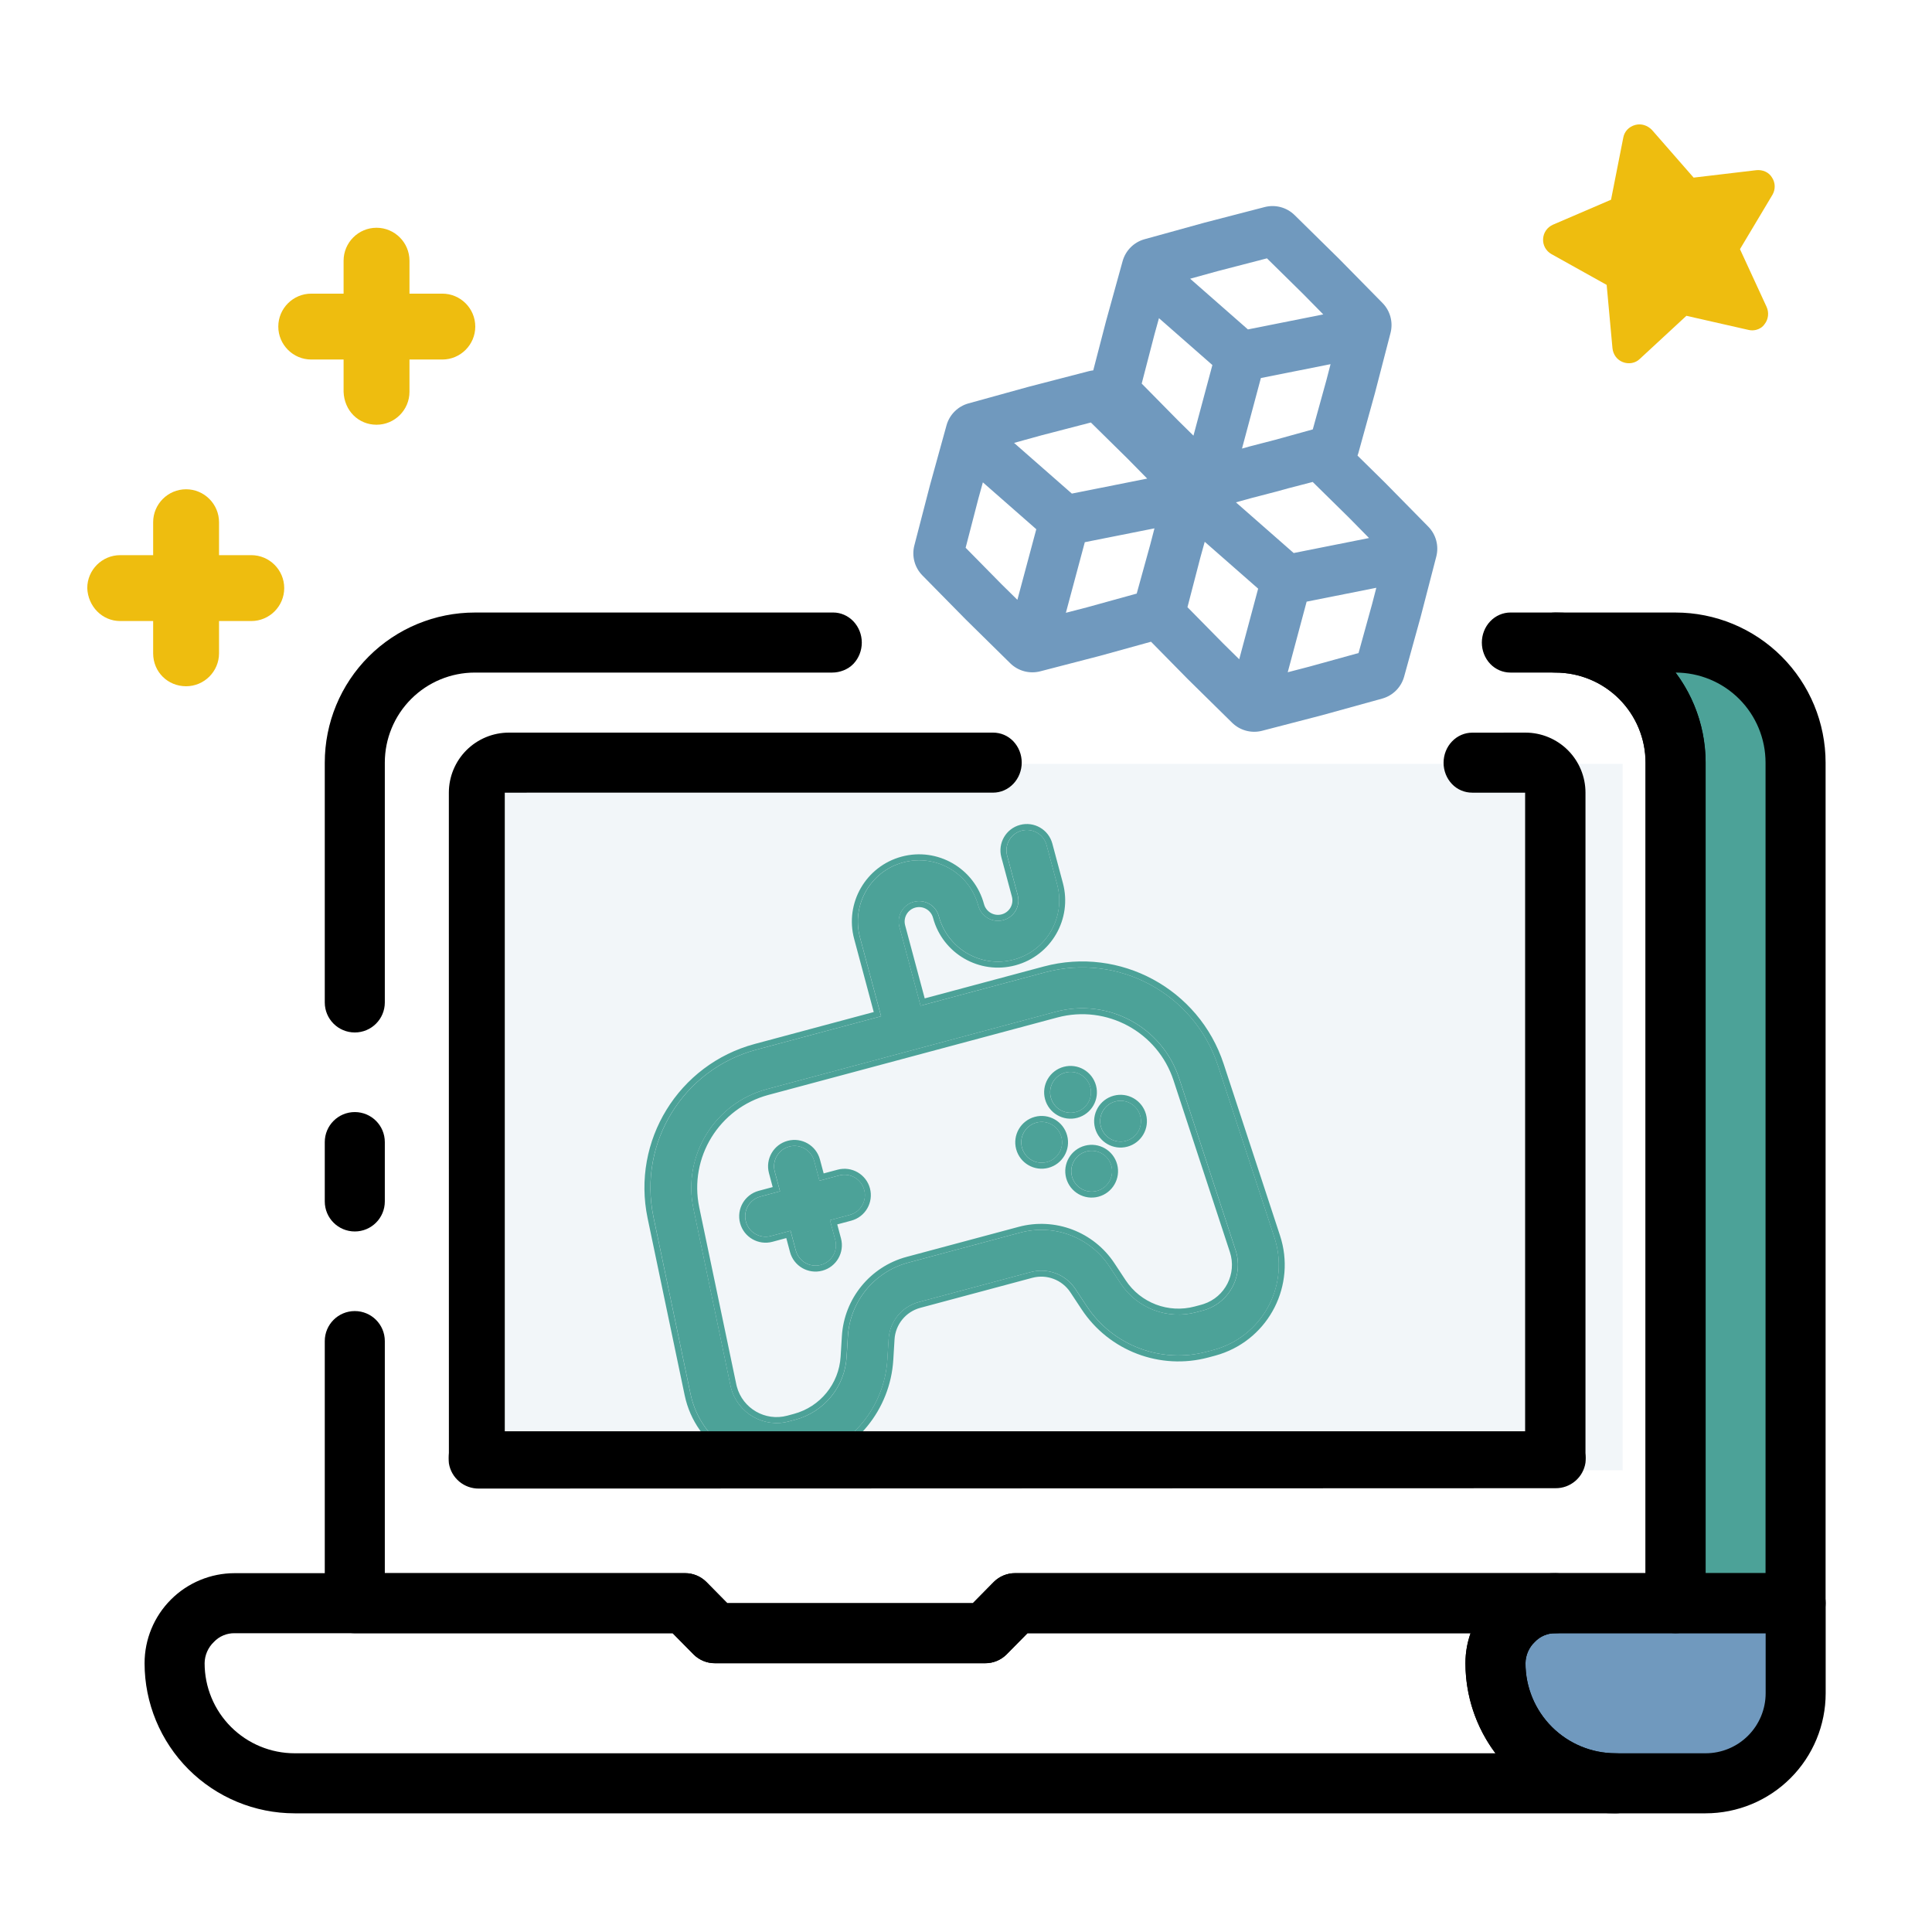 <svg width="89" height="89" viewBox="0 0 89 89" fill="none" xmlns="http://www.w3.org/2000/svg">
<path d="M77.059 29.852L82.339 32.053V72.972H77.059V29.852Z" fill="#4CA298"/>
<path d="M69.141 74.733H83.221L80.581 81.772H69.141V74.733Z" fill="#7099BE"/>
<rect x="22.5" y="35.188" width="52.25" height="32.542" fill="#7BA2C6" fill-opacity="0.1"/>
<path d="M78.571 83.533H74.422C72.588 83.533 70.83 82.804 69.533 81.508C68.236 80.211 67.508 78.452 67.508 76.618C67.508 75.518 67.945 74.463 68.723 73.685C69.501 72.907 70.556 72.47 71.656 72.47H82.719C83.086 72.47 83.438 72.615 83.697 72.875C83.957 73.134 84.102 73.486 84.102 73.853V78.001C84.102 79.468 83.52 80.875 82.482 81.913C81.445 82.95 80.038 83.533 78.571 83.533ZM71.656 75.236C71.478 75.233 71.302 75.267 71.137 75.336C70.973 75.405 70.825 75.507 70.702 75.637C70.569 75.763 70.463 75.916 70.389 76.084C70.315 76.253 70.276 76.434 70.274 76.618C70.274 77.719 70.711 78.774 71.489 79.552C72.267 80.33 73.322 80.767 74.422 80.767H78.571C79.304 80.767 80.008 80.476 80.526 79.957C81.045 79.438 81.337 78.735 81.337 78.001V75.236H71.656Z" fill="black"/>
<path d="M82.715 75.235H77.184C76.817 75.235 76.465 75.089 76.206 74.83C75.947 74.571 75.801 74.219 75.801 73.852V35.132C75.801 34.031 75.364 32.976 74.586 32.198C73.808 31.42 72.753 30.983 71.652 30.983C71.286 30.983 70.934 30.837 70.675 30.578C70.415 30.319 70.269 29.967 70.269 29.6C70.269 29.233 70.415 28.881 70.675 28.622C70.934 28.363 71.286 28.217 71.652 28.217H77.184C79.018 28.217 80.776 28.946 82.073 30.242C83.37 31.539 84.098 33.298 84.098 35.132V73.852C84.098 74.219 83.953 74.571 83.693 74.83C83.434 75.089 83.082 75.235 82.715 75.235ZM78.567 72.469H81.332V35.132C81.332 34.031 80.895 32.976 80.117 32.198C79.339 31.42 78.284 30.983 77.184 30.983C78.082 32.18 78.567 33.635 78.567 35.132V72.469Z" fill="black"/>
<path d="M74.421 83.533H13.575C11.741 83.533 9.982 82.804 8.685 81.508C7.389 80.211 6.66 78.452 6.66 76.618C6.66 75.518 7.097 74.463 7.875 73.685C8.653 72.907 9.709 72.47 10.809 72.47H31.552C31.734 72.469 31.914 72.504 32.083 72.573C32.251 72.641 32.405 72.743 32.534 72.871L33.502 73.853H44.814L45.782 72.871C45.911 72.743 46.064 72.641 46.233 72.573C46.401 72.504 46.582 72.469 46.764 72.47H71.655C72.022 72.47 72.374 72.615 72.633 72.875C72.893 73.134 73.038 73.486 73.038 73.853C73.038 74.219 72.893 74.571 72.633 74.831C72.374 75.09 72.022 75.236 71.655 75.236C71.477 75.233 71.3 75.267 71.136 75.336C70.972 75.405 70.824 75.507 70.701 75.637C70.568 75.763 70.462 75.916 70.388 76.084C70.314 76.253 70.275 76.434 70.272 76.618C70.272 77.719 70.71 78.774 71.488 79.552C72.266 80.33 73.321 80.767 74.421 80.767C74.788 80.767 75.14 80.913 75.399 81.172C75.658 81.431 75.804 81.783 75.804 82.15C75.804 82.517 75.658 82.868 75.399 83.128C75.14 83.387 74.788 83.533 74.421 83.533ZM10.809 75.236C10.631 75.233 10.454 75.267 10.29 75.336C10.125 75.405 9.977 75.507 9.855 75.637C9.721 75.763 9.615 75.916 9.541 76.084C9.468 76.253 9.428 76.434 9.426 76.618C9.426 77.719 9.863 78.774 10.641 79.552C11.419 80.33 12.474 80.767 13.575 80.767H68.89C67.992 79.57 67.507 78.115 67.507 76.618C67.506 76.147 67.586 75.68 67.742 75.236H47.331L46.363 76.217C46.233 76.346 46.08 76.447 45.912 76.516C45.743 76.585 45.563 76.62 45.381 76.618H32.935C32.753 76.62 32.572 76.585 32.404 76.516C32.236 76.447 32.082 76.346 31.953 76.217L30.985 75.236H10.809Z" fill="black"/>
<path d="M37.751 54.392L38.66 54.148C39.162 54.014 39.678 54.312 39.812 54.813C39.947 55.315 39.649 55.831 39.147 55.965L38.236 56.209L38.478 57.119C38.612 57.621 38.314 58.136 37.812 58.27C37.31 58.404 36.795 58.106 36.661 57.604L36.419 56.696L35.514 56.939C35.012 57.073 34.496 56.776 34.362 56.274C34.227 55.772 34.525 55.257 35.027 55.122L35.934 54.879L35.691 53.969C35.558 53.467 35.856 52.952 36.358 52.818C36.86 52.684 37.375 52.983 37.509 53.484L37.751 54.392ZM40.59 46.816L39.617 43.182C39.213 41.677 40.106 40.13 41.612 39.727C43.117 39.324 44.664 40.217 45.067 41.722C45.202 42.224 45.717 42.521 46.219 42.387C46.721 42.252 47.018 41.737 46.884 41.235L46.397 39.418C46.263 38.916 46.56 38.401 47.062 38.266C47.564 38.132 48.08 38.43 48.214 38.931L48.701 40.748C49.104 42.253 48.211 43.8 46.706 44.204C45.201 44.607 43.654 43.714 43.25 42.209C43.116 41.707 42.6 41.409 42.098 41.544C41.597 41.678 41.299 42.194 41.433 42.696L42.407 46.329L48.152 44.79C51.527 43.886 55.02 45.775 56.11 49.095L58.708 57.004C59.406 59.131 58.248 61.422 56.121 62.121C56.05 62.144 55.978 62.166 55.905 62.185L55.598 62.267C53.492 62.832 51.26 61.985 50.059 60.165L49.541 59.38C49.094 58.704 48.266 58.39 47.484 58.6L42.327 59.981C41.545 60.191 40.986 60.877 40.937 61.684L40.879 62.625C40.747 64.802 39.237 66.651 37.13 67.216L36.826 67.297C34.664 67.876 32.442 66.594 31.863 64.432C31.844 64.359 31.826 64.286 31.811 64.213L30.105 56.063C29.39 52.643 31.47 49.26 34.845 48.355L40.59 46.816ZM35.332 50.172C32.921 50.818 31.435 53.235 31.946 55.678L33.652 63.828C33.66 63.867 33.669 63.906 33.68 63.945C33.99 65.103 35.181 65.791 36.339 65.48L36.644 65.399C37.969 65.044 38.919 63.881 39.002 62.511L39.059 61.57C39.157 59.955 40.277 58.583 41.84 58.165L46.997 56.783C48.561 56.364 50.218 56.992 51.11 58.344L51.629 59.129C52.384 60.273 53.787 60.805 55.111 60.45L55.418 60.368C55.457 60.358 55.496 60.346 55.534 60.334C56.674 59.959 57.295 58.731 56.921 57.591L54.323 49.682C53.545 47.31 51.049 45.961 48.639 46.607L35.332 50.172ZM49.561 51.228C49.06 51.362 48.544 51.064 48.41 50.563C48.275 50.061 48.573 49.545 49.075 49.411C49.576 49.276 50.092 49.574 50.226 50.076C50.361 50.577 50.063 51.093 49.561 51.228ZM50.535 54.861C50.033 54.996 49.518 54.698 49.383 54.196C49.249 53.694 49.547 53.179 50.048 53.044C50.55 52.91 51.066 53.208 51.2 53.709C51.334 54.211 51.037 54.727 50.535 54.861ZM48.231 53.531C47.73 53.666 47.214 53.368 47.08 52.866C46.945 52.364 47.243 51.849 47.745 51.714C48.246 51.58 48.762 51.878 48.896 52.379C49.031 52.881 48.733 53.397 48.231 53.531ZM51.865 52.558C51.363 52.692 50.848 52.394 50.713 51.893C50.579 51.391 50.877 50.875 51.378 50.741C51.88 50.606 52.396 50.904 52.53 51.406C52.664 51.907 52.367 52.423 51.865 52.558Z" fill="#4CA298"/>
<path fill-rule="evenodd" clip-rule="evenodd" d="M37.943 54.055L38.586 53.883C39.235 53.709 39.901 54.094 40.075 54.742C40.248 55.391 39.864 56.057 39.215 56.231L38.569 56.404L38.741 57.048C38.914 57.697 38.529 58.363 37.88 58.536C37.231 58.709 36.565 58.324 36.392 57.675L36.221 57.033L35.582 57.205C34.933 57.378 34.267 56.993 34.093 56.345C33.919 55.697 34.304 55.03 34.953 54.856L35.595 54.684L35.423 54.04C35.25 53.392 35.635 52.725 36.284 52.553C36.932 52.38 37.599 52.765 37.772 53.414L37.943 54.055ZM37.748 54.392L37.506 53.484C37.372 52.983 36.857 52.684 36.355 52.818C35.853 52.952 35.555 53.467 35.688 53.969L35.931 54.879L35.024 55.122C34.522 55.257 34.224 55.772 34.359 56.274C34.493 56.776 35.009 57.073 35.511 56.939L36.415 56.697L36.658 57.604C36.792 58.106 37.307 58.404 37.809 58.27C38.311 58.136 38.609 57.621 38.475 57.119L38.233 56.209L39.144 55.965C39.646 55.831 39.944 55.315 39.809 54.813C39.675 54.312 39.159 54.014 38.657 54.148L37.748 54.392ZM40.25 46.621L39.348 43.253C38.905 41.602 39.886 39.904 41.537 39.461C43.189 39.019 44.887 39.999 45.33 41.651C45.425 42.006 45.79 42.216 46.145 42.121C46.5 42.026 46.71 41.661 46.615 41.306L46.128 39.489C45.955 38.841 46.339 38.175 46.988 38.001C47.636 37.827 48.303 38.212 48.477 38.86L48.963 40.677C49.406 42.329 48.426 44.027 46.774 44.469C45.122 44.912 43.424 43.932 42.981 42.28C42.886 41.925 42.522 41.714 42.166 41.809C41.812 41.904 41.601 42.269 41.696 42.624L42.598 45.992L48.078 44.524C51.594 43.582 55.233 45.551 56.369 49.009L58.966 56.918C59.712 59.19 58.475 61.636 56.203 62.382C56.127 62.407 56.051 62.43 55.973 62.451L55.666 62.533C53.446 63.128 51.093 62.235 49.826 60.316L49.308 59.532C48.927 58.955 48.22 58.686 47.552 58.865L42.395 60.247C41.728 60.426 41.25 61.011 41.208 61.701L41.151 62.642C41.011 64.937 39.42 66.886 37.199 67.481L36.894 67.563C34.586 68.181 32.213 66.811 31.594 64.503C31.574 64.425 31.555 64.348 31.539 64.269L29.833 56.119C29.087 52.556 31.255 49.032 34.771 48.09L40.25 46.621ZM40.587 46.816L34.842 48.355C31.467 49.26 29.387 52.643 30.102 56.063L31.808 64.213C31.823 64.286 31.841 64.359 31.86 64.432C32.439 66.594 34.661 67.876 36.823 67.297L37.127 67.216C39.234 66.651 40.744 64.802 40.876 62.625L40.933 61.684C40.982 60.877 41.542 60.191 42.324 59.981L47.481 58.6C48.263 58.39 49.092 58.704 49.538 59.38L50.056 60.165C51.257 61.985 53.489 62.832 55.595 62.267L55.902 62.185C55.975 62.166 56.047 62.144 56.118 62.121C58.245 61.422 59.403 59.131 58.705 57.004L56.107 49.095C55.017 45.775 51.524 43.886 48.149 44.79L42.404 46.329L41.43 42.696C41.296 42.194 41.594 41.678 42.095 41.544C42.597 41.409 43.113 41.707 43.247 42.209C43.651 43.714 45.197 44.607 46.703 44.204C48.208 43.8 49.101 42.253 48.698 40.748L48.211 38.931C48.076 38.43 47.561 38.132 47.059 38.266C46.557 38.401 46.26 38.916 46.394 39.418L46.881 41.235C47.015 41.737 46.718 42.252 46.216 42.387C45.714 42.521 45.198 42.224 45.064 41.722C44.661 40.217 43.114 39.324 41.608 39.727C40.103 40.13 39.21 41.677 39.614 43.182L40.587 46.816ZM35.4 50.438C33.13 51.046 31.731 53.321 32.212 55.621L33.918 63.771C33.925 63.806 33.933 63.84 33.943 63.874C34.214 64.885 35.254 65.486 36.265 65.215L36.569 65.133C37.781 64.809 38.648 63.746 38.724 62.495L38.782 61.554C38.887 59.82 40.089 58.348 41.766 57.899L46.923 56.517C48.602 56.067 50.379 56.742 51.337 58.192L51.855 58.977C52.545 60.023 53.827 60.509 55.037 60.185L55.344 60.103C55.378 60.093 55.412 60.084 55.445 60.072C56.441 59.745 56.983 58.673 56.656 57.677L54.059 49.767C53.326 47.535 50.977 46.264 48.707 46.872L35.4 50.438ZM49.63 51.493C48.981 51.667 48.315 51.282 48.141 50.634C47.967 49.985 48.352 49.319 49 49.145C49.649 48.971 50.315 49.356 50.489 50.005C50.663 50.653 50.278 51.319 49.63 51.493ZM50.603 55.127C49.955 55.301 49.288 54.916 49.114 54.267C48.941 53.619 49.326 52.953 49.974 52.779C50.622 52.605 51.289 52.99 51.463 53.638C51.636 54.287 51.252 54.953 50.603 55.127ZM48.3 53.797C47.651 53.971 46.985 53.586 46.811 52.937C46.637 52.289 47.022 51.623 47.67 51.449C48.319 51.275 48.985 51.66 49.159 52.308C49.333 52.957 48.948 53.623 48.3 53.797ZM51.933 52.823C51.285 52.997 50.618 52.612 50.444 51.964C50.271 51.315 50.656 50.649 51.304 50.475C51.952 50.301 52.619 50.686 52.793 51.335C52.966 51.983 52.582 52.65 51.933 52.823ZM31.943 55.678C31.432 53.235 32.918 50.818 35.329 50.172L48.636 46.607C51.046 45.961 53.542 47.31 54.32 49.682L56.918 57.591C57.292 58.731 56.671 59.959 55.531 60.334C55.493 60.346 55.454 60.358 55.415 60.368L55.108 60.45C53.784 60.805 52.381 60.273 51.625 59.129L51.107 58.344C50.215 56.992 48.558 56.364 46.994 56.783L41.837 58.165C40.274 58.583 39.154 59.955 39.056 61.57L38.999 62.511C38.916 63.881 37.966 65.044 36.641 65.399L36.336 65.48C35.178 65.791 33.987 65.103 33.677 63.945C33.666 63.906 33.657 63.867 33.649 63.828L31.943 55.678ZM48.407 50.563C48.541 51.064 49.057 51.362 49.558 51.228C50.06 51.093 50.358 50.577 50.223 50.076C50.089 49.574 49.573 49.276 49.072 49.411C48.57 49.545 48.272 50.061 48.407 50.563ZM49.38 54.196C49.515 54.698 50.03 54.996 50.532 54.861C51.034 54.727 51.331 54.211 51.197 53.709C51.062 53.208 50.547 52.91 50.045 53.044C49.543 53.179 49.246 53.694 49.38 54.196ZM47.077 52.866C47.211 53.368 47.727 53.666 48.228 53.531C48.73 53.397 49.028 52.881 48.893 52.379C48.759 51.878 48.243 51.58 47.742 51.714C47.24 51.849 46.942 52.364 47.077 52.866ZM50.71 51.893C50.845 52.394 51.36 52.692 51.862 52.558C52.364 52.423 52.661 51.907 52.527 51.406C52.393 50.904 51.877 50.606 51.375 50.741C50.873 50.875 50.576 51.391 50.71 51.893Z" fill="#4CA298"/>
<path fill-rule="evenodd" clip-rule="evenodd" d="M80.54 15.196C80.661 15.227 80.789 15.225 80.909 15.193C81.058 15.153 81.196 15.068 81.288 14.931C81.468 14.706 81.497 14.393 81.38 14.136L80.154 11.478L81.65 8.974C81.793 8.727 81.791 8.423 81.629 8.177C81.482 7.928 81.194 7.812 80.913 7.839L78.019 8.182L76.097 5.983C75.898 5.78 75.614 5.679 75.33 5.756C75.045 5.832 74.831 6.05 74.779 6.337L74.214 9.201L71.536 10.352C71.279 10.469 71.102 10.709 71.085 11.003C71.067 11.296 71.218 11.561 71.465 11.703L74.013 13.124L74.28 16.038C74.311 16.335 74.489 16.576 74.757 16.681C75.026 16.785 75.334 16.735 75.537 16.536L77.686 14.548L80.54 15.196Z" fill="#EEBD0F"/>
<path fill-rule="evenodd" clip-rule="evenodd" d="M18.863 18.049C18.863 18.885 18.182 19.566 17.346 19.566C16.509 19.566 15.859 18.916 15.828 18.049V16.562H14.338C13.502 16.562 12.82 15.88 12.82 15.044C12.82 14.208 13.502 13.527 14.338 13.527H15.828V12.01C15.828 11.174 16.509 10.492 17.346 10.492C18.182 10.492 18.863 11.174 18.863 12.01V13.527H20.376C21.213 13.527 21.894 14.208 21.894 15.044C21.894 15.88 21.213 16.562 20.376 16.562H18.863V18.049Z" fill="#EEBD0F"/>
<path fill-rule="evenodd" clip-rule="evenodd" d="M10.09 30.095C10.09 30.931 9.408 31.613 8.572 31.613C7.736 31.613 7.055 30.962 7.055 30.095V28.609H5.537C4.701 28.609 4.051 27.928 4.02 27.091C4.02 26.255 4.701 25.574 5.537 25.574H7.055V24.057C7.055 23.221 7.736 22.539 8.572 22.539C9.408 22.539 10.09 23.221 10.09 24.057V25.574H11.576C12.412 25.574 13.093 26.255 13.093 27.091C13.093 27.928 12.412 28.609 11.576 28.609H10.09V30.095Z" fill="#EEBD0F"/>
<path fill-rule="evenodd" clip-rule="evenodd" d="M45.747 36.514H24.261L24.261 36.515H23.253V65.933H70.257V36.515H69.14H67.82C67.47 36.515 67.134 36.377 66.887 36.117C66.639 35.857 66.5 35.505 66.5 35.137C66.5 34.769 66.639 34.417 66.887 34.157C67.134 33.897 67.47 33.751 67.82 33.751H68.26L70.271 33.749C71.005 33.749 71.708 34.041 72.227 34.559C72.746 35.078 73.037 35.782 73.037 36.515V66.938C73.053 67.085 73.053 67.234 73.037 67.381C72.987 67.711 72.82 68.011 72.565 68.227C72.311 68.443 71.988 68.56 71.654 68.556L22.062 68.573C21.731 68.577 21.409 68.462 21.155 68.249C20.901 68.035 20.732 67.738 20.679 67.411C20.664 67.25 20.664 67.088 20.679 66.927L20.677 36.515C20.677 35.782 20.969 35.078 21.487 34.559C22.006 34.041 22.709 33.749 23.443 33.749H24.26H45.747C46.097 33.749 46.433 33.888 46.68 34.148C46.928 34.408 47.067 34.76 47.067 35.128C47.067 35.496 46.928 35.848 46.68 36.108C46.433 36.368 46.097 36.514 45.747 36.514Z" fill="black"/>
<path fill-rule="evenodd" clip-rule="evenodd" d="M70.902 28.216H69.583C69.233 28.216 68.897 28.362 68.649 28.622C68.402 28.882 68.263 29.234 68.263 29.602C68.263 29.969 68.402 30.322 68.649 30.582C68.897 30.842 69.233 30.983 69.583 30.983H70.903H71.659C72.759 30.983 73.814 31.42 74.592 32.198C75.371 32.976 75.808 34.031 75.808 35.132V72.469H46.767C46.585 72.468 46.405 72.503 46.236 72.572C46.068 72.641 45.914 72.742 45.785 72.87L44.817 73.852H33.505L32.537 72.87C32.408 72.742 32.255 72.641 32.086 72.572C31.918 72.503 31.738 72.468 31.555 72.469H17.727V61.779C17.727 61.015 17.108 60.396 16.344 60.396C15.58 60.396 14.961 61.015 14.961 61.779V73.852C14.961 74.219 15.107 74.571 15.366 74.83C15.625 75.089 15.977 75.235 16.344 75.235H30.988L31.956 76.217C32.086 76.345 32.239 76.447 32.407 76.515C32.576 76.584 32.756 76.619 32.938 76.618H45.384C45.566 76.619 45.747 76.584 45.915 76.515C46.084 76.447 46.237 76.345 46.366 76.217L47.334 75.235H77.19C77.557 75.235 77.909 75.089 78.168 74.83C78.428 74.571 78.573 74.219 78.573 73.852V35.132C78.573 33.298 77.845 31.539 76.548 30.242C75.251 28.946 73.493 28.217 71.659 28.217H70.903V28.216H70.902ZM14.961 55.346C14.961 56.11 15.58 56.729 16.344 56.729C17.108 56.729 17.727 56.11 17.727 55.346V52.612C17.727 51.848 17.108 51.229 16.344 51.229C15.58 51.229 14.961 51.848 14.961 52.612V55.346ZM17.727 35.132V46.18C17.727 46.943 17.108 47.562 16.344 47.562C15.58 47.562 14.961 46.943 14.961 46.18V35.132C14.961 33.298 15.689 31.539 16.986 30.242C18.283 28.946 20.041 28.217 21.875 28.217H25.143L38.38 28.216C38.73 28.216 39.065 28.362 39.313 28.622C39.56 28.882 39.7 29.234 39.7 29.602C39.7 29.97 39.56 30.322 39.313 30.582C39.065 30.842 38.688 30.983 38.338 30.983H25.143H21.875C20.775 30.983 19.72 31.42 18.942 32.198C18.164 32.976 17.727 34.031 17.727 35.132Z" fill="black"/>
<path fill-rule="evenodd" clip-rule="evenodd" d="M65.794 24.259L63.788 22.22L62.536 20.988C62.551 20.949 62.563 20.91 62.575 20.869L63.337 18.112L64.056 15.339C64.184 14.845 64.044 14.321 63.686 13.957L61.68 11.918L59.638 9.909C59.274 9.551 58.75 9.411 58.256 9.539L55.487 10.257L52.726 11.02C52.234 11.156 51.85 11.54 51.714 12.032L50.952 14.789L50.362 17.062C50.289 17.07 50.216 17.083 50.144 17.102L47.375 17.82L44.614 18.583C44.123 18.719 43.738 19.103 43.602 19.595L42.84 22.352L42.121 25.125C41.993 25.619 42.133 26.143 42.491 26.507L44.498 28.546L46.539 30.555C46.903 30.913 47.428 31.053 47.921 30.925L50.69 30.207L53.023 29.562L54.717 31.284L56.759 33.294C57.123 33.651 57.647 33.792 58.141 33.664L60.91 32.945L63.671 32.182C64.162 32.046 64.547 31.662 64.683 31.17L65.445 28.413L66.164 25.64C66.292 25.147 66.152 24.622 65.794 24.259ZM58.739 20.262L57.595 20.558L57.214 20.664L58.084 17.415L61.294 16.776L61.103 17.511L60.475 19.781L58.739 20.262ZM59.338 22.496L60.471 22.202L62.15 23.854L63.066 24.785L59.595 25.476L56.934 23.141L57.658 22.941L58.802 22.644L59.338 22.496ZM54.826 12.84L56.084 12.492L58.364 11.901L60.042 13.553L60.958 14.484L57.487 15.175L54.826 12.84ZM52.594 17.67L53.186 15.39L53.389 14.657L55.85 16.816L54.978 20.069L54.247 19.348L52.594 17.67ZM59.321 30.968L60.192 27.716L63.402 27.077L63.211 27.812L62.583 30.083L60.313 30.71L59.321 30.968ZM55.497 24.958L57.958 27.117L57.086 30.37L56.355 29.65L54.702 27.971L55.294 25.691L55.497 24.958ZM50.252 19.463L47.972 20.055L46.714 20.403L49.376 22.738L52.847 22.047L51.931 21.116L50.252 19.463ZM53.182 24.339L49.973 24.977L49.101 28.229L50.093 27.972L52.364 27.344L52.991 25.074L53.182 24.339ZM45.277 22.22L47.738 24.379L46.867 27.631L46.135 26.911L44.483 25.233L45.074 22.953L45.277 22.22Z" fill="#7099BE"/>
</svg>
